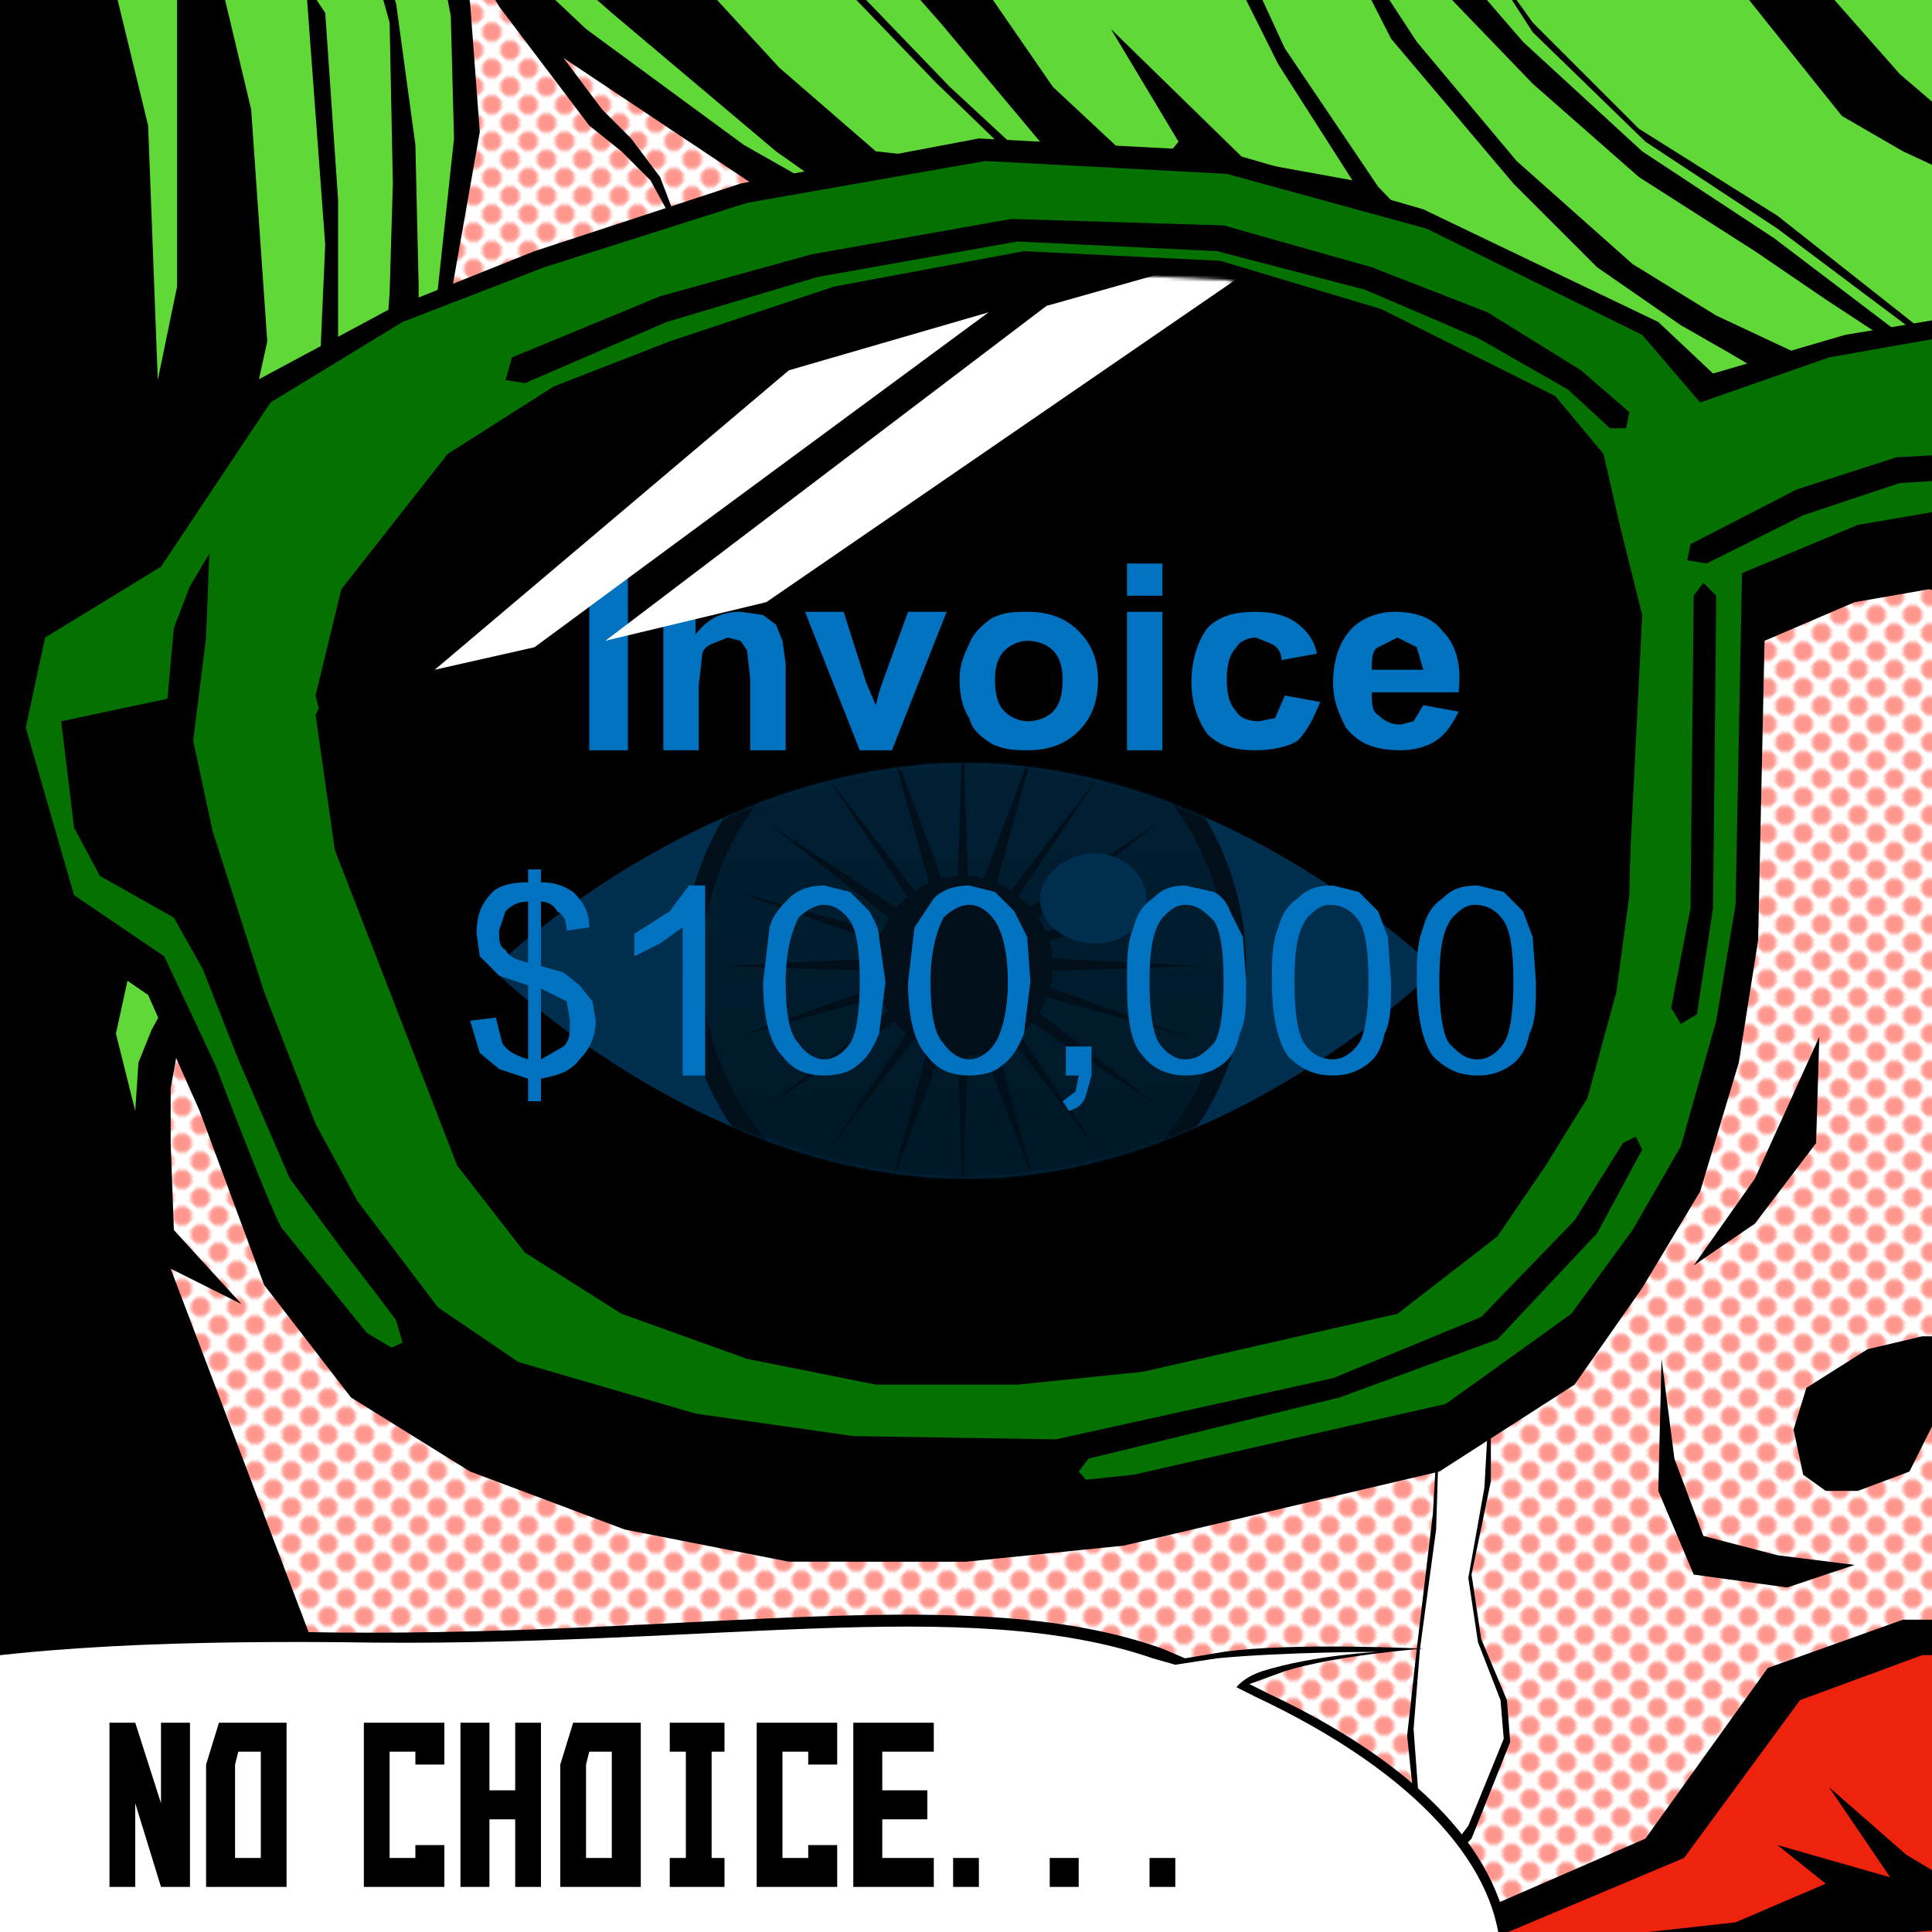 <svg width="600" height="600" xmlns="http://www.w3.org/2000/svg"><path fill="#60D838" fill-rule="evenodd" d="M0 600h600V0H0Z"/><path fill="#fff" fill-rule="evenodd" d="M44 600h556l6-475-73-22 13 9-3 17-291-68-73-47-13-18h-25l4 45-7 49-63 144-26 93-5 273Z"/><defs><pattern id="pattern1" x="0" y="0" width="8" height="8" patternUnits="userSpaceOnUse" patternTransform="rotate(45)"><circle cx="3" cy="3" r="3" fill="#FE968D"/></pattern><pattern id="pattern2" x="0" y="0" width="100" height="55" patternUnits="userSpaceOnUse" patternTransform="rotate(0)"><path id="path259" fill="#02253d" fill-rule="evenodd" stroke="none" d="M0 51h95V0H0Z"/><path id="path260" fill="#004d81" fill-rule="evenodd" stroke="none" d="m5 44 1 4h81l1-4 4-1V8l-4-2-1-4H6L5 6 2 8v33l3 3Z"/><path id="path261" fill="#02253d" fill-rule="evenodd" stroke="none" d="M64 24c0-9-8-18-18-18s-19 9-19 18c0 10 9 20 19 20s18-10 18-20Z"/><path id="path262" fill="#004d81" fill-rule="evenodd" stroke="none" d="M56 19c-2-4-5-9-9-9V8h-4v2c-4 2-7 5-7 9 0 3 3 5 8 8 5 2 5 3 5 5s0 2-3 2-4-1-4-4l-8 2c2 4 5 7 9 8v3h4v-3c6-1 9-4 9-10 0-4-3-6-9-8-4-2-4-3-4-5l1-2c3 0 5 1 5 5Z"/></pattern></defs><path fill="url(#pattern1)" fill-rule="evenodd" d="M44 600h556l6-475-73-22 13 9-3 17-291-68-73-47-13-18h-25l4 45-7 49-63 144-26 93-5 273Z"/><g><animateTransform attributeName="transform" type="translate" from="0,0" to="0,-50" dur="2.0s" begin="tear2.end;0s;" fill="freeze" id="tear"/><animateTransform attributeName="transform" type="translate" from="0,-50" to="0,0" dur="2.0s" begin="tear.end;" fill="freeze" id="tear2"/><path class="base" d="m447 435-2 35-5 42-3 27 3 29 13 7 4-4 12-30-1-13-8-19-3-20 6-29v-81l-15 6-1 50Z"/><path fill="#fff" fill-rule="evenodd" d="m447 443-1 32-5 37-2 25 2 27 12 7 3-4 11-27-1-12-7-18-3-20 5-28 1-18v-52l-14 5-1 46Z"/></g><g id="lip"><path class="base" d="m449 598 62-27 38-53 42-15h34l32-17 42-4 20 15 3 17 10 5 20 26-3 31-31 32-52 14-73 7-76 1-35-7-33-25Z"/><path fill="#ED230D" fill-rule="evenodd" d="m466 601 57-24 36-49 38-14h31l29-16 39-4 19 14 2 16 10 5 18 23-3 29-29 29-48 13-66 7-70 1-32-7-31-23Z"/><path class="base" d="m568 555 24 21 10 6 26 5 22-11 16-32 2 30 24-2 9-15 4 13 11-15-11 33-17 2-20 2 16 10 4 18-10-11-19-16-17 12-14 2-20-8-14 1-50 6-59-3 54-6 28-12-15-12 35 10-19-28Z"/></g><path id="newkage" class="base" d="M313 773-81 664l53-764 41 3L46 39l3 79 6-29V-4l13-4 10 42 5 72-47 215 6 24 1-15 4-10 6-11 46-188 2-45-6-81 6 9 4 58v49l14 7 2-27 1-34-1-50-14-50 16 44 6 44 1 43v18L57 316l-4 22v17l1 27 21 23-22-11 52 137ZM134 108l7-65-1-38-4-21 11-8 35 33 49 36 37 21-27-19-51-43-32-28 50 8 34 37 30 26 46 5-27-26-26-27 4 1 26 27 27 25 1-8-31-37-38-43 53 34 20 29 30 28 9-11-21-35 42 41 33 6-23-36-20-40 4-4 18 39 29 43 24 25 87 38v5L256 72l-81-54 12 16 9 9 9 12 8 21-11-20-9-9-10-8-28-37-9-15-3-3 3 17 3 40-12 68Zm419 11Zm0 0-17-10-14-8-26-18-26-26-38-45-26-51 34 52 31 37 36 32 26 16 32 15-10 2Zm49-3-35-23-22-15-36-23-33-29-26-27 4-8 19 22 37 34 41 27 54 41Zm22 8-32-23-40-30-41-27-35-34-20-31 20 28 33 33 43 27 38 30Zm51-38-84-39-19-11-32-40 20-7 30 34 42 36Z"/><path class="base" d="m245 485-51-10-48-18-37-23-27-35-20-54-16-36-29-20-14-63 6-31 36-23 35-54 41-22 45-18 64-21 74-14 76 4 62 18 73 35 17 16 41-12 30-5 29 2-3 88-30-6-23 4-28 12-2 93-6 38-12 40-18 30-21 30-42 27-98 23-49 5Z"/><path id="grass" fill="#047101" fill-rule="evenodd" stroke="none" d="m249 462-50-9-48-17-37-22-26-32c-2-1-21-51-21-51l-16-34-28-19-15-52 6-28 36-22 34-51 41-25 44-17 63-20 74-13 75 4 62 17 67 33 18 21 40-14 34-6 10 52-35 6-36 15-2 103-6 36-11 39-15 26-19 26-39 28-97 22-48 5Z"/><path class="base" d="M316 430h-44l-40-8-39-14-30-19-21-27-38-98-6-42 1-2-1-4 8-33 33-42 33-21 36-14 51-17 59-11 61 3 50 15 54 27 15 18 10 44v6l-2 87-4 30-9 33-13 21-15 22-31 24-79 18-39 4Z"/><path class="base" d="m272 423-40-8-39-14-30-18-21-27-38-98-4-36 7-33 34-42 32-21 36-14 52-17 59-11 61 3 49 15 55 27 14 18 11 44-4 80-4 30-9 33-13 21-15 23-31 23-79 19-39 4Z"/><mask id="mask1" maskUnits="userSpaceOnUse" maskContentUnits="userSpaceOnUse" mask-type="alpha"><path class="base" d="m272 423-40-8-39-14-30-18-21-27-38-98-4-36 7-33 34-42 32-21 36-14 52-17 59-11 61 3 49 15 55 27 14 18 11 44-4 80-4 30-9 33-13 21-15 23-31 23-79 19-39 4Z"/></mask><g mask="url(#mask1)"><g id="johngroup"><animateTransform attributeName="transform" type="rotate" from="-10,297,287" to="-10,297,287" dur="0s" begin="0s;" fill="freeze"/><g><animateTransform attributeName="transform" type="translate" from="20,-50" to="20,-50" dur="0s" begin="0s;" fill="freeze"/><g><animateTransform attributeName="transform" type="translate" from="0,300" to="0,0" dur="0.2s" begin="me3.end;0s;" fill="freeze"/><animateTransform attributeName="transform" type="translate" from="0,0" to="0,0" dur="1.5s" begin="me.end;" fill="freeze"/><animateTransform attributeName="transform" type="translate" from="0,0" to="0,300" dur="0.2s" begin="me2.end;" fill="freeze"/><g><animateTransform attributeName="transform" type="scale" from="1,0.01" to="1,1" dur="0.2s" begin="me3.end;0s;" fill="freeze" id="me"/><animateTransform attributeName="transform" type="scale" from="1,1" to="1,1" dur="1.5s" begin="me.end;" fill="freeze" id="me2"/><animateTransform attributeName="transform" type="scale" from="1,1" to="1,0.01" dur="0.2s" begin="me2.end;" fill="freeze" id="me3"/><path fill="#002E4E" fill-rule="evenodd" d="M446 301s-65-64-146-64c-82 0-147 64-147 64s65 65 147 65c81 0 146-65 146-65Z"/></g></g><mask id="mask2" maskUnits="userSpaceOnUse" maskContentUnits="userSpaceOnUse" mask-type="alpha"><g><animateTransform attributeName="transform" type="translate" from="0,300" to="0,0" dur="0.2s" begin="me3.end;0s;" fill="freeze"/><animateTransform attributeName="transform" type="translate" from="0,0" to="0,0" dur="1.5s" begin="me.end;" fill="freeze"/><animateTransform attributeName="transform" type="translate" from="0,0" to="0,300" dur="0.2s" begin="me2.end;" fill="freeze"/><g><animateTransform attributeName="transform" type="scale" from="1,0.01" to="1,1" dur="0.2s" begin="me3.end;0s;" fill="freeze" id="me"/><animateTransform attributeName="transform" type="scale" from="1,1" to="1,1" dur="1.5s" begin="me.end;" fill="freeze" id="me2"/><animateTransform attributeName="transform" type="scale" from="1,1" to="1,0.01" dur="0.2s" begin="me2.end;" fill="freeze" id="me3"/><path fill="#002E4E" fill-rule="evenodd" d="M446 301s-65-64-146-64c-82 0-147 64-147 64s65 65 147 65c81 0 146-65 146-65Z"/></g></g></mask><g id="g4" mask="url(#mask2)"><g id="g5"><animateTransform attributeName="transform" type="translate" from="20,0" to="-20,0" dur="2s" begin="gan3.end;0s;" fill="freeze" id="gan"/><animateTransform attributeName="transform" type="translate" from="-20,0" to="0,0" dur="2s" begin="gan.end;" fill="freeze" id="gan2"/><animateTransform attributeName="transform" type="translate" from="0,0" to="20,0" dur="2s" begin="gan2.end;" fill="freeze" id="gan3"/><linearGradient id="linearGradient6" x1="292" y1="348" x2="290" y2="240" gradientUnits="userSpaceOnUse"><stop offset="0" stop-color="#001929"/><stop offset="1" stop-color="#001F33"/></linearGradient><path fill="url(#linearGradient6)" fill-rule="evenodd" stroke="#000F19" stroke-width="6" stroke-linecap="round" stroke-linejoin="round" d="M384 300c0-47-38-86-84-86-47 0-85 39-85 86s38 86 85 86c46 0 84-39 84-86Z"/><path fill="#000F19" fill-rule="evenodd" d="m299 226-2 59-21-56 16 58-36-47 33 49-50-33 47 37-57-16 56 20-60 3 60 2-56 20 57-16-47 37 50-33-33 49 36-47-16 58 21-56 2 60 2-60 21 56-16-58 36 47-33-49 50 33-47-37 57 16-56-20 60-2-60-3 56-20-57 16 47-37-50 33 33-49-36 47 16-58-21 56Z"/><path fill="#000F19" fill-rule="evenodd" d="M327 300c0-15-13-28-28-28s-27 13-27 28 12 28 27 28 28-13 28-28Z"/><path fill="#002E4E" fill-rule="evenodd" d="M356 279c0-7-7-14-16-14s-17 7-17 14c0 8 8 14 17 14s16-6 16-14Z"/></g></g></g></g><g><animateTransform attributeName="transform" type="rotate" from="-5,330,250" to="-5,330,250" dur="0s" begin="0s;" fill="freeze"/><g><animateTransform attributeName="transform" type="translate" from="0,0" to="0,0" dur="0.5s" begin="invo2.end;0s;" fill="freeze" id="invo"/><animateTransform attributeName="transform" type="translate" from="1000,0" to="1000,0" dur="0.5s" begin="invo.end;" fill="freeze" id="invo2"/><filter id="filter1" x="0" y="0" width="600" height="600" filterUnits="userSpaceOnUse" primitiveUnits="userSpaceOnUse" color-interpolation-filters="sRGB"><feGaussianBlur stdDeviation="10"/><feOffset result="offsetblur"/><feFlood flood-color="#41b0f6" flood-opacity="1"/><feComposite in2="offsetblur" operator="in"/><feMerge><feMergeNode/><feMergeNode in="SourceGraphic"/></feMerge></filter><path id="Invoice" fill="#0172BF" fill-rule="evenodd" stroke="none" filter="url(#filter1)" d="m442 219 11 2c-2 4-4 7-7 9s-7 3-11 3c-8 0-13-2-17-7-2-4-4-8-4-14 0-7 2-13 6-17 3-3 8-5 13-5 7 0 12 2 15 6 4 4 6 10 5 19h-27c0 3 0 6 2 7 2 2 4 3 7 3l4-1 3-5Zm0-11-2-7-6-3-6 3c-2 1-2 4-2 7Zm-33-5-11 2c0-2-1-4-3-5l-5-2c-2 0-5 1-6 3-2 2-3 5-3 10s1 8 3 10c1 2 4 3 7 3l5-1 3-7 11 2c-2 5-4 9-7 12-3 2-8 3-13 3-6 0-11-1-15-5-3-4-5-10-5-16 0-7 2-13 5-17 4-4 9-5 15-5 5 0 9 1 12 3s6 5 7 10Zm-59-18v-10h11v10Zm0 48v-43h11v43Zm-52-22c0-4 1-7 3-11 1-3 4-6 7-8 4-2 7-2 11-2 7 0 12 2 16 6s6 9 6 15c0 7-2 12-6 16s-9 6-16 6c-3 0-7 0-11-2-3-2-6-4-7-8-2-3-3-7-3-12Zm11 0c0 5 1 8 3 10s5 3 7 3c3 0 6-1 8-3s3-5 3-10c0-4-1-7-3-9s-5-3-8-3c-2 0-5 1-7 3s-3 5-3 9Zm-42 22-17-43h12l7 22 3 7 1-4 1-3 8-22h12l-17 43Zm-23 0h-11v-22l-1-9-2-3-4-1-5 2c-2 1-3 2-3 4l-1 9v20h-11v-43h10v7c4-5 8-7 14-7l7 1 4 3 2 5 1 7Zm-61 0v-58h12v58Z"/><path id="100000" fill="#0172BF" fill-rule="evenodd" stroke="none" filter="url(#filter1)" d="M440 305c0-7 0-12 2-17 1-4 3-7 6-9 3-3 6-4 11-4l8 2 6 6 3 8 1 14c0 7 0 12-2 16-1 5-3 8-6 10s-6 3-10 3c-6 0-10-2-14-6-3-4-5-12-5-23Zm7 0c0 9 1 16 3 19 3 3 5 5 9 5 3 0 6-2 8-5s3-10 3-19c0-10-1-16-3-19s-5-5-9-5c-3 0-5 2-7 4-3 4-4 10-4 20Zm-52 0c0-7 0-12 2-17 1-4 3-7 6-9 3-3 6-4 11-4l8 2 6 6 3 8 1 14c0 7 0 12-2 16-1 5-3 8-6 10s-6 3-10 3c-6 0-10-2-14-6-3-4-5-12-5-23Zm7 0c0 9 1 16 3 19s5 5 9 5c3 0 6-2 8-5s3-10 3-19c0-10-1-16-3-19s-5-5-9-5c-3 0-5 2-7 4-3 4-4 10-4 20Zm-52 0c0-7 0-12 2-17 1-4 3-7 6-9 3-3 6-4 10-4l9 2c2 1 4 3 5 6l4 8 1 14c0 7 0 12-2 16-1 5-3 8-6 10s-6 3-11 3-10-2-13-6c-4-4-5-12-5-23Zm7 0c0 9 1 16 3 19s5 5 8 5c4 0 6-2 9-5 2-3 3-10 3-19 0-10-1-16-3-19-3-3-5-5-9-5-3 0-5 2-7 4-3 4-4 10-4 20Zm-26 29v-9h8v9l-2 7c-1 2-2 3-5 4l-2-3 4-3 1-5Zm-49-29 2-17 6-9c3-3 7-4 11-4l8 2 6 6 4 8 1 14-2 16c-2 5-4 8-7 10-2 2-6 3-10 3-6 0-10-2-13-6-4-4-6-12-6-23Zm7 0c0 9 1 16 4 19 2 3 5 5 8 5s6-2 8-5 4-10 4-19c0-10-2-16-4-19s-5-5-8-5-6 2-8 4c-2 4-4 10-4 20Zm-52 0 2-17c1-4 4-7 6-9 3-3 7-4 11-4l8 2 6 6c1 2 3 5 3 8l2 14-2 16c-2 5-4 8-7 10-2 2-6 3-10 3-6 0-10-2-13-6-4-4-6-12-6-23Zm7 0c0 9 1 16 4 19 2 3 5 5 8 5s6-2 8-5 3-10 3-19c0-10-1-16-3-19s-5-5-8-5-6 2-8 4c-2 4-4 10-4 20Zm-25 29h-7v-46l-7 5-8 4v-7l11-7 6-8h5Zm-55 8v-7l-9-3-6-5-3-10 8-1 2 8c2 3 5 4 8 5v-23l-9-3-6-6-1-7c0-5 1-9 5-13 2-2 6-3 11-3v-4h4v4c4 0 7 1 10 3 3 3 5 6 5 11l-7 1c0-3-1-5-3-6-1-2-3-3-5-3v20l7 2 5 4 4 5 1 6c0 5-2 9-5 12-3 4-7 5-12 6v7Zm0-62c-3 0-5 1-7 3l-2 6c0 3 0 5 2 6 1 2 3 3 7 4Zm4 49 7-4c2-2 2-4 2-8l-1-6-8-4Z"/></g></g><g id="flash"><animateTransform attributeName="transform" type="translate" from="0,0" to="0,0" dur="0.1s" begin="first2.end;0s;" fill="freeze" id="movestart"/><animateTransform attributeName="transform" type="translate" from="0,0" to="-1800,0" dur="0.5s" begin="movestart.end;" fill="freeze" id="first"/><animateTransform attributeName="transform" type="translate" from="-1800,0" to="-1800,0" dur="3.0s" begin="first.end" fill="freeze" id="first2"/><path fill="#fff" fill-rule="evenodd" d="M545 600h610L1426 0H816Z"/></g><path fill="#fff" fill-rule="evenodd" d="m135 208 110-93 62-18-141 104-31 7Zm53-9L325 95l46-13 14 4-147 101Z"/></g><path class="base" d="m258 476-43-9-59-21-40-25 9-4-2-7-6-8-10-13-17-23-16-37-11-28-9-16-23-13-8-15-4-33 33-7 2-22 5-13 6-10-1 26-4 32 6 28 16 50 16 41 13 24 25 33 25 17 55 16 49 7 63 1 86-19 46-19 29-30 15-24 4-2 2 4-14 26-31 33-49 18-78 19-3 4 7 8Z"/><path id="path61" fill="#000" fill-rule="evenodd" stroke="none" d="m525 169 33-17 31-10 19-1-1 8-17 1-30 10-30 15-6-1 1-5Z"/><path id="path62" fill="#000" fill-rule="evenodd" stroke="none" d="m519 313 6-31 1-97 3-4 4 4-1 97-5 33-5 3-3-5Z"/><path id="path63" fill="#000" fill-rule="evenodd" stroke="none" d="m159 111 46-19 47-13 62-11 66 2 46 13 36 14 29 18 15 13-1 5h-5l-13-12-28-16-35-15-46-12-62-3-62 11-47 14-44 19-6-1 2-7Z"/><path class="base" d="m526 393 19-13 19-25 1-33-20 44-19 27Zm67 64-16 6h-10l-7-5-3-14 4-13 19-12 17-4h16l7 18-11 3-9 7-7 14Zm-77-35-1 41 11 26 29 4 21-7-24-3-23-6-9-24-4-31Zm-47 187c0-29-24-59-75-83l-6-3 11-4c16-5 43-7 43-7s-41-2-62 1l-12 2-7-3c-59-21-142-4-256-5-115-2-212 9-212 70S56 697 172 697c117 0 297-27 297-88Z"/><path fill="#fff" fill-rule="evenodd" d="M466 608c0-27-25-57-76-81l-6-3s2-3 8-5c16-5 36-6 36-6s-29 0-50 2l-13 2-7-2c-58-20-139-3-252-5-115-1-213 9-213 68S55 694 171 694s295-27 295-86Z"/><g id="titleText"><animateTransform attributeName="transform" type="translate" from="0,0" to="0,-5" dur="0.1s" begin="title2.end;0s;" fill="freeze" id="title"/><animateTransform attributeName="transform" type="translate" from="0,-5" to="0,0" dur="0.1s" begin="title.end;" fill="freeze" id="title2"/><path id="NO-CHOICE" fill="#000" fill-rule="evenodd" stroke="none" d="M357 577h8v9h-8Zm-31 0h9v9h-9Zm-30 0h8v9h-8Zm-31-42h25v9h-16v12h14v9h-14v12h16v9h-25Zm-30 0h25v13h-9v-4h-8v33h8v-4h9v13h-25Zm-27 0h17v9h-4v33h4v9h-17v-9h5v-33h-5Zm-30 0h21v51h-25v-38Zm5 9-1 4v29h8v-33Zm-40-9h9v21h8v-21h8v51h-8v-21h-8v21h-9Zm-30 0h25v13h-9v-4h-8v33h8v-4h9v13h-25Zm-45 0h21v51H64v-38Zm6 9-1 4v29h8v-33Zm-40-9h8l8 25v-25h9v51h-9l-8-26v26h-8Z"/></g></svg>